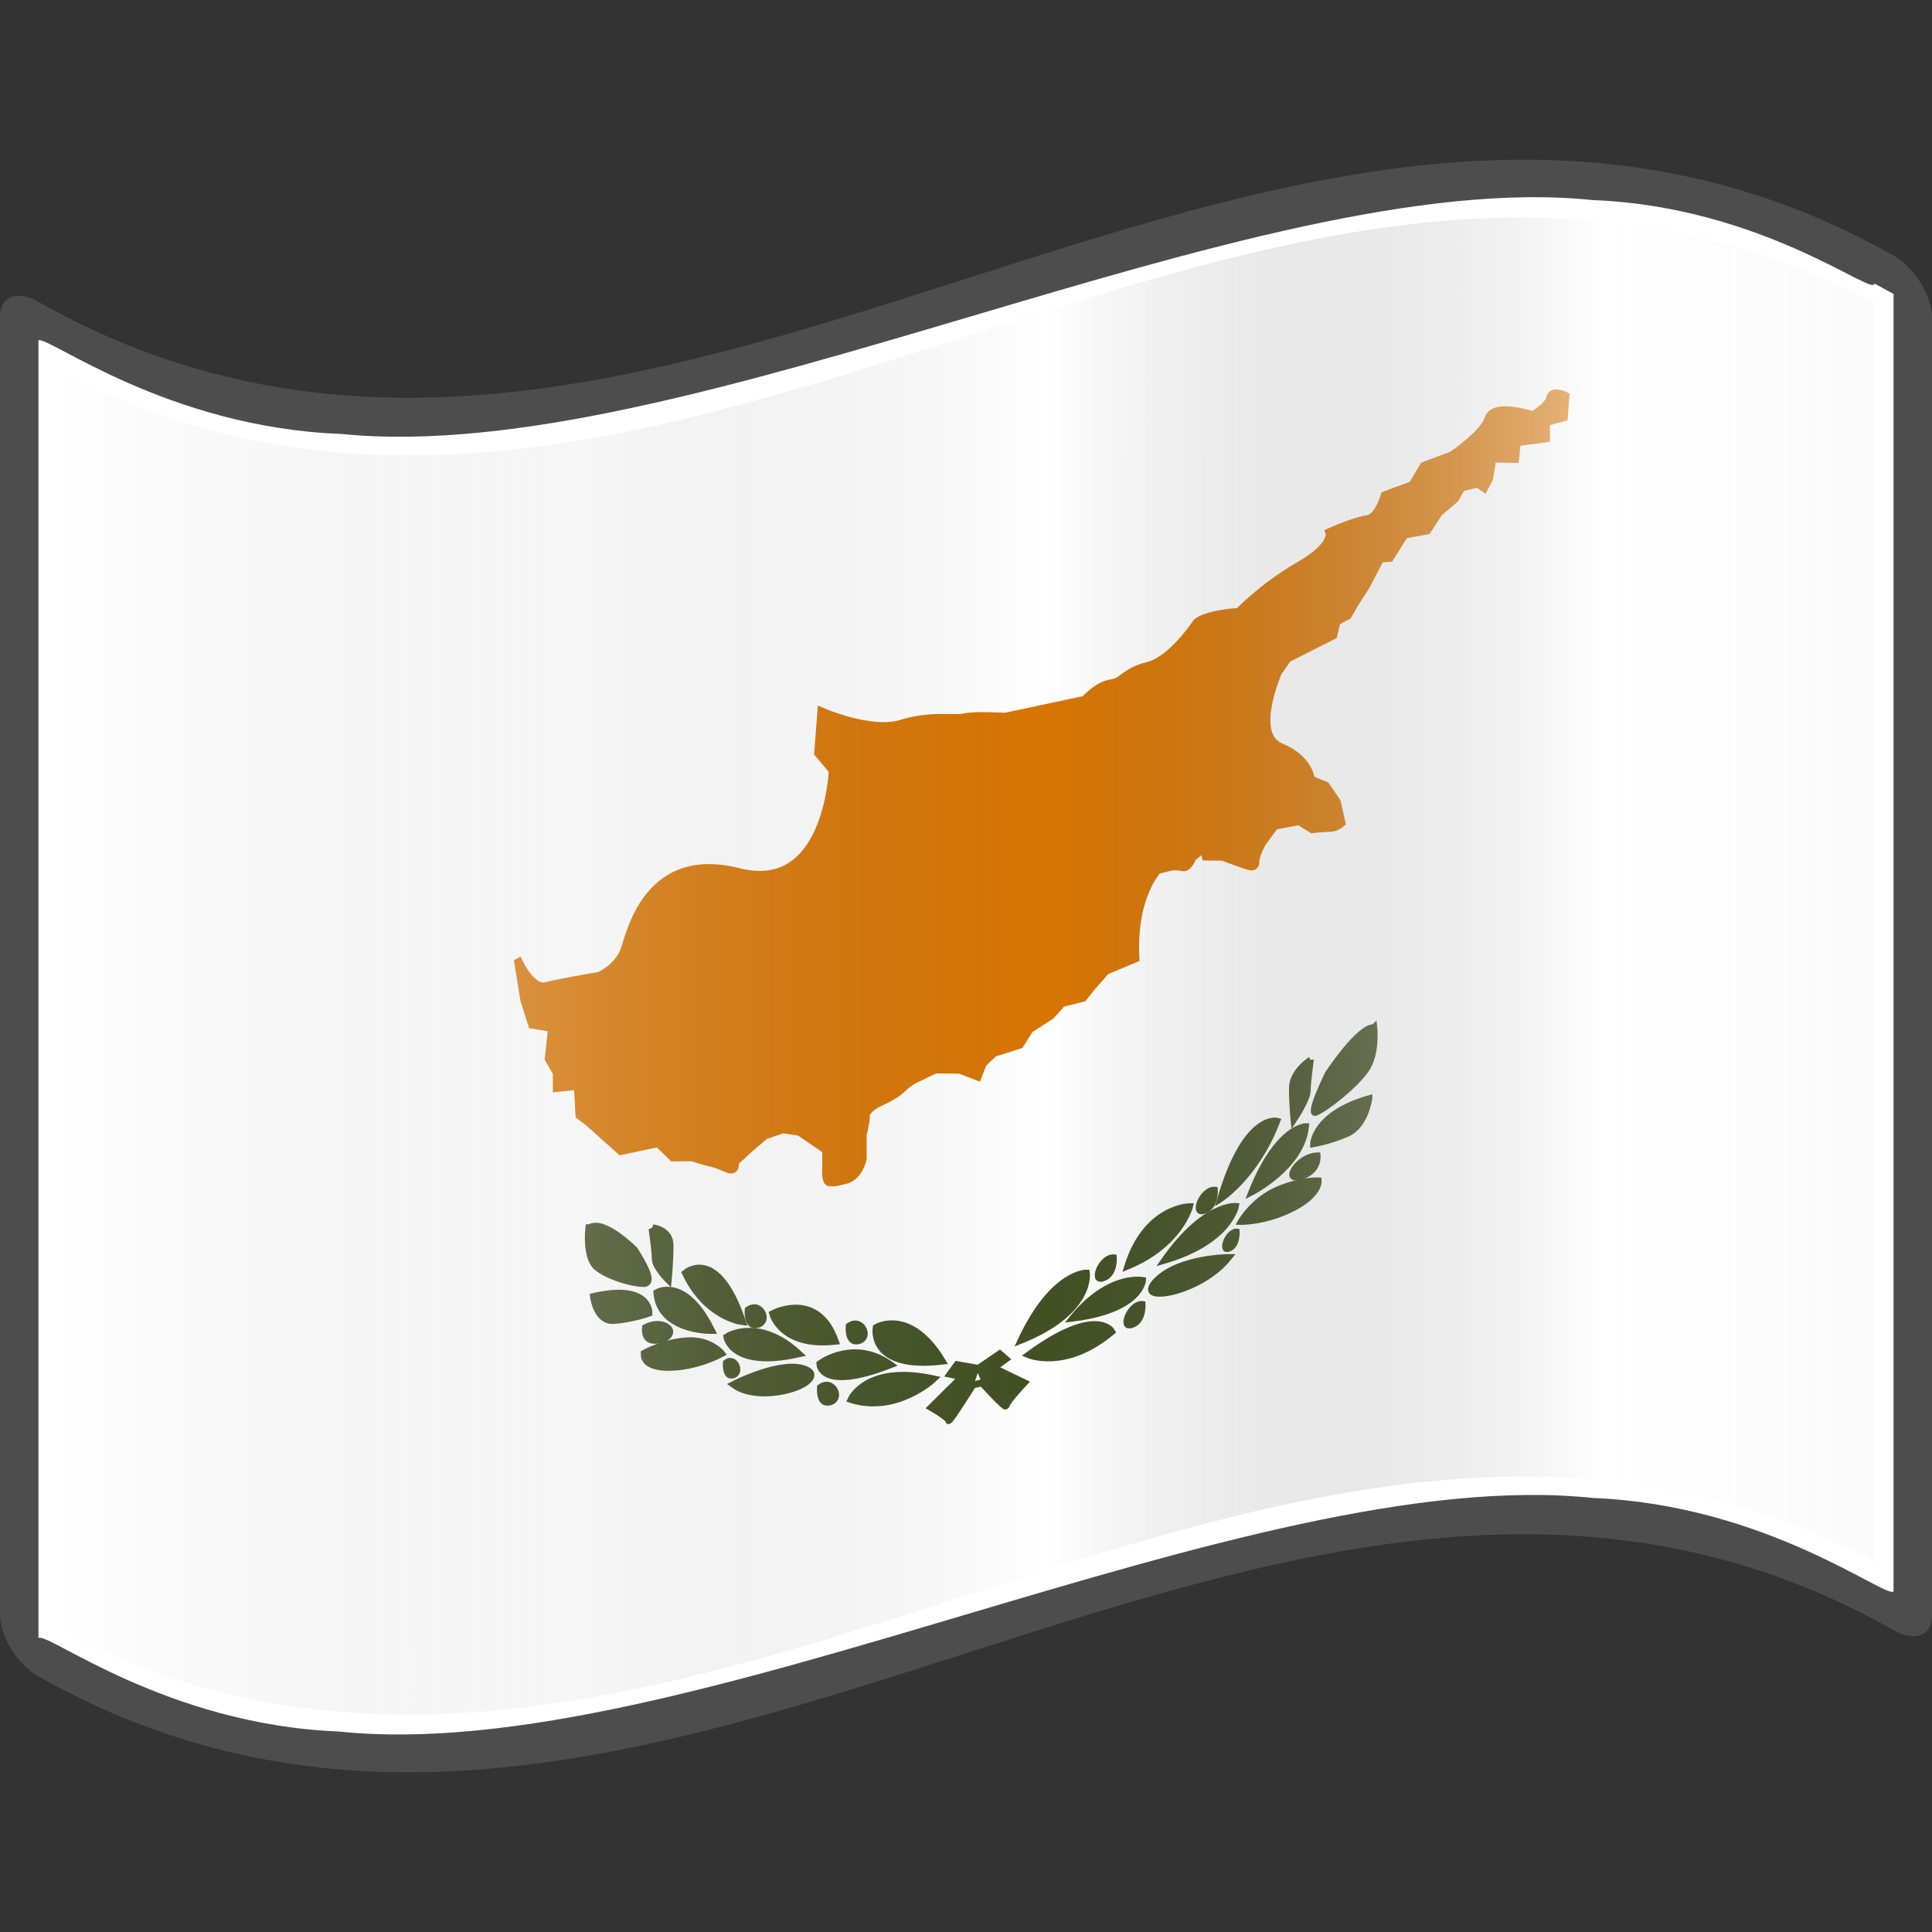 <?xml version="1.0" encoding="UTF-8" standalone="no"?>
<!-- Created with Inkscape (http://www.inkscape.org/) -->

<svg
   xmlns:a="http://ns.adobe.com/AdobeSVGViewerExtensions/3.0/"
   xmlns:dc="http://purl.org/dc/elements/1.1/"
   xmlns:cc="http://creativecommons.org/ns#"
   xmlns:rdf="http://www.w3.org/1999/02/22-rdf-syntax-ns#"
   xmlns:svg="http://www.w3.org/2000/svg"
   xmlns="http://www.w3.org/2000/svg"
   xmlns:xlink="http://www.w3.org/1999/xlink"
   xmlns:sodipodi="http://sodipodi.sourceforge.net/DTD/sodipodi-0.dtd"
   xmlns:inkscape="http://www.inkscape.org/namespaces/inkscape"
   version="1.0"
   width="48pt"
   height="48pt"
   viewBox="0 0 256 256"
   id="svg2"
   xml:space="preserve"
   sodipodi:version="0.32"
   inkscape:version="0.48.2 r9819"
   sodipodi:docname="CY1.svg"
   inkscape:output_extension="org.inkscape.output.svg.inkscape"><rect x="0" y="0" width="256" height="256" fill="#333333" stroke="none"/><sodipodi:namedview
   inkscape:window-height="705"
   inkscape:window-width="1366"
   inkscape:pageshadow="2"
   inkscape:pageopacity="0.0"
   guidetolerance="10.0"
   gridtolerance="10.0"
   objecttolerance="10.0"
   borderopacity="1.0"
   bordercolor="#666666"
   pagecolor="#ffffff"
   id="base"
   inkscape:zoom="7.2080822"
   inkscape:cx="44.235386"
   inkscape:cy="42.405119"
   inkscape:window-x="-4"
   inkscape:window-y="-4"
   inkscape:current-layer="svg2"
   showgrid="false"
   inkscape:window-maximized="1"><inkscape:grid
     type="xygrid"
     id="grid3199" /></sodipodi:namedview><defs
   id="defs271"><linearGradient
   x1="87.397"
   y1="141.973"
   x2="240.947"
   y2="141.973"
   id="XMLID_22_"
   gradientUnits="userSpaceOnUse"
   gradientTransform="matrix(1.568,0,0,1.568,-129.371,-94.568)">
								<stop
   style="stop-color:#ffffff;stop-opacity:0.667"
   offset="0"
   id="stop139" />
								
								<stop
   style="stop-color:#d7d7d7;stop-opacity:0.219"
   offset="0.241"
   id="stop143" />
								<stop
   style="stop-color:#4d4d4d;stop-opacity:0"
   offset="0.459"
   id="stop145" /><stop
   style="stop-color:#ffffff;stop-opacity:0.51"
   offset="0.719"
   id="stop3696" /><stop
   style="stop-color:#f2f2f2;stop-opacity:0.4"
   offset="0.874"
   id="stop2807" /><stop
   style="stop-color:#ffffff;stop-opacity:0.624"
   offset="1"
   id="stop3694" />
								
								
								<a:midPointStop
   style="stop-color:#E9E9EF"
   offset="0" />
								<a:midPointStop
   style="stop-color:#E9E9EF"
   offset="0.5" />
								<a:midPointStop
   style="stop-color:#B1B1C5"
   offset="0.157" />
								<a:midPointStop
   style="stop-color:#B1B1C5"
   offset="0.5" />
								<a:midPointStop
   style="stop-color:#CECEDB"
   offset="0.315" />
								<a:midPointStop
   style="stop-color:#CECEDB"
   offset="0.5" />
								<a:midPointStop
   style="stop-color:#FFFFFF"
   offset="0.65" />
								<a:midPointStop
   style="stop-color:#FFFFFF"
   offset="0.5" />
								<a:midPointStop
   style="stop-color:#CECEDB"
   offset="0.837" />
								<a:midPointStop
   style="stop-color:#CECEDB"
   offset="0.5" />
								<a:midPointStop
   style="stop-color:#FFFF66"
   offset="1" />
							</linearGradient><linearGradient
   x1="87.397"
   y1="141.973"
   x2="269.333"
   y2="141.973"
   id="linearGradient1945"
   xlink:href="#XMLID_22_"
   gradientUnits="userSpaceOnUse"
   gradientTransform="matrix(1.568,0,0,1.568,-129.371,-94.57)" /><linearGradient
   gradientTransform="matrix(1.568,0,0,1.568,-69.826,15.227)"
   gradientUnits="userSpaceOnUse"
   id="XMLID_17_"
   y2="112.305"
   x2="126.189"
   y1="39.618"
   x1="126.189">
								<stop
   id="stop18"
   offset="0"
   style="stop-color:#c200be;stop-opacity:1;" />
								<stop
   id="stop20"
   offset="0.195"
   style="stop-color:#c200be;stop-opacity:1;" />
								<stop
   id="stop22"
   offset="0.315"
   style="stop-color:#1000ae;stop-opacity:1;" />
								<stop
   id="stop24"
   offset="0.73"
   style="stop-color:#1000ae;stop-opacity:1;" />
								<stop
   id="stop26"
   offset="0.857"
   style="stop-color:#00dab6;stop-opacity:1;" />
								<stop
   id="stop28"
   offset="1"
   style="stop-color:#00dab6;stop-opacity:1;" />
								<a:midPointStop
   offset="0"
   style="stop-color:#CF0000" />
								<a:midPointStop
   offset="0.5"
   style="stop-color:#CF0000" />
								<a:midPointStop
   offset="0.157"
   style="stop-color:#7C0000" />
								<a:midPointStop
   offset="0.5"
   style="stop-color:#7C0000" />
								<a:midPointStop
   offset="0.315"
   style="stop-color:#CF0000" />
								<a:midPointStop
   offset="0.5"
   style="stop-color:#CF0000" />
								<a:midPointStop
   offset="0.65"
   style="stop-color:#B80000" />
								<a:midPointStop
   offset="0.5"
   style="stop-color:#B80000" />
								<a:midPointStop
   offset="0.837"
   style="stop-color:#CF0000" />
								<a:midPointStop
   offset="0.5"
   style="stop-color:#CF0000" />
								<a:midPointStop
   offset="1"
   style="stop-color:#FF0000" />
							</linearGradient><linearGradient
   inkscape:collect="always"
   xlink:href="#XMLID_17_"
   id="linearGradient7085"
   x1="133.179"
   y1="151.139"
   x2="132.624"
   y2="123.214"
   gradientUnits="userSpaceOnUse" /><linearGradient
   gradientTransform="matrix(1.568,0,0,1.568,-69.826,15.227)"
   x1="126.189"
   y1="38.575"
   x2="126.189"
   y2="108.136"
   id="linearGradient4854"
   gradientUnits="userSpaceOnUse">
								<stop
   style="stop-color:#d61517;stop-opacity:1;"
   offset="0"
   id="stop4856" />
								<stop
   style="stop-color:#d61517;stop-opacity:1;"
   offset="0.157"
   id="stop4858" />
								<stop
   style="stop-color:white;stop-opacity:1;"
   offset="0.315"
   id="stop4860" />
								<stop
   style="stop-color:white;stop-opacity:1;"
   offset="0.65"
   id="stop4862" />
								<stop
   style="stop-color:#021272;stop-opacity:1;"
   offset="0.837"
   id="stop4864" />
								<stop
   style="stop-color:#021272;stop-opacity:1;"
   offset="1"
   id="stop4866" />
								<a:midPointStop
   style="stop-color:#CF0000"
   offset="0" />
								<a:midPointStop
   style="stop-color:#CF0000"
   offset="0.5" />
								<a:midPointStop
   style="stop-color:#7C0000"
   offset="0.157" />
								<a:midPointStop
   style="stop-color:#7C0000"
   offset="0.5" />
								<a:midPointStop
   style="stop-color:#CF0000"
   offset="0.315" />
								<a:midPointStop
   style="stop-color:#CF0000"
   offset="0.5" />
								<a:midPointStop
   style="stop-color:#B80000"
   offset="0.65" />
								<a:midPointStop
   style="stop-color:#B80000"
   offset="0.5" />
								<a:midPointStop
   style="stop-color:#CF0000"
   offset="0.837" />
								<a:midPointStop
   style="stop-color:#CF0000"
   offset="0.5" />
								<a:midPointStop
   style="stop-color:#FF0000"
   offset="1" />
							</linearGradient>
							
						<linearGradient
   gradientTransform="matrix(1.568,0,0,1.583,-69.826,-52.936)"
   x1="49.416"
   y1="111.529"
   x2="202.965"
   y2="111.529"
   id="XMLID_20_"
   gradientUnits="userSpaceOnUse">
								<stop
   style="stop-color:#ff6666;stop-opacity:1"
   offset="0"
   id="stop63" />
								<stop
   style="stop-color:#cf0000;stop-opacity:1"
   offset="0.157"
   id="stop65" />
								<stop
   style="stop-color:#ff0000;stop-opacity:1"
   offset="0.315"
   id="stop67" />
								<stop
   style="stop-color:#ff9999;stop-opacity:1"
   offset="0.65"
   id="stop69" />
								<stop
   style="stop-color:#ff6666;stop-opacity:1"
   offset="0.837"
   id="stop71" />
								<stop
   style="stop-color:#ff9999;stop-opacity:1"
   offset="1"
   id="stop73" />
								<a:midPointStop
   style="stop-color:#FF6666"
   offset="0" />
								<a:midPointStop
   style="stop-color:#FF6666"
   offset="0.5" />
								<a:midPointStop
   style="stop-color:#CF0000"
   offset="0.157" />
								<a:midPointStop
   style="stop-color:#CF0000"
   offset="0.5" />
								<a:midPointStop
   style="stop-color:#FF0000"
   offset="0.315" />
								<a:midPointStop
   style="stop-color:#FF0000"
   offset="0.5" />
								<a:midPointStop
   style="stop-color:#FF9999"
   offset="0.65" />
								<a:midPointStop
   style="stop-color:#FF9999"
   offset="0.5" />
								<a:midPointStop
   style="stop-color:#FF6666"
   offset="0.837" />
								<a:midPointStop
   style="stop-color:#FF6666"
   offset="0.5" />
								<a:midPointStop
   style="stop-color:#FF9999"
   offset="1" />
							</linearGradient>
							
							
								<linearGradient
   gradientTransform="matrix(1.568,0,0,1.538,-69.826,15.487)"
   x1="49.416"
   y1="32.341"
   x2="202.965"
   y2="32.341"
   id="XMLID_19_"
   gradientUnits="userSpaceOnUse">
								<stop
   style="stop-color:#666;stop-opacity:1;"
   offset="0"
   id="stop48" />
								<stop
   style="stop-color:black;stop-opacity:1;"
   offset="0.157"
   id="stop50" />
								<stop
   style="stop-color:black;stop-opacity:1;"
   offset="0.315"
   id="stop52" />
								<stop
   style="stop-color:#999;stop-opacity:1;"
   offset="0.65"
   id="stop54" />
								<stop
   style="stop-color:#666;stop-opacity:1;"
   offset="0.837"
   id="stop56" />
								<stop
   style="stop-color:#999;stop-opacity:1;"
   offset="1"
   id="stop58" />
								<a:midPointStop
   style="stop-color:#FF6666"
   offset="0" />
								<a:midPointStop
   style="stop-color:#FF6666"
   offset="0.5" />
								<a:midPointStop
   style="stop-color:#CF0000"
   offset="0.157" />
								<a:midPointStop
   style="stop-color:#CF0000"
   offset="0.5" />
								<a:midPointStop
   style="stop-color:#FF0000"
   offset="0.315" />
								<a:midPointStop
   style="stop-color:#FF0000"
   offset="0.5" />
								<a:midPointStop
   style="stop-color:#FF9999"
   offset="0.65" />
								<a:midPointStop
   style="stop-color:#FF9999"
   offset="0.5" />
								<a:midPointStop
   style="stop-color:#FF6666"
   offset="0.837" />
								<a:midPointStop
   style="stop-color:#FF6666"
   offset="0.5" />
								<a:midPointStop
   style="stop-color:#FF9999"
   offset="1" />
							</linearGradient>
							
							
								<linearGradient
   gradientTransform="matrix(1.568,0,0,1.568,-69.826,15.227)"
   x1="49.416"
   y1="71.936"
   x2="202.965"
   y2="71.936"
   id="XMLID_18_"
   gradientUnits="userSpaceOnUse">
								<stop
   style="stop-color:#fde466;stop-opacity:1;"
   offset="0"
   id="stop33" />
								<stop
   style="stop-color:#ffbf50;stop-opacity:1;"
   offset="0.157"
   id="stop35" />
								<stop
   style="stop-color:#ffcf57;stop-opacity:1;"
   offset="0.315"
   id="stop37" />
								<stop
   style="stop-color:#ffffb9;stop-opacity:1;"
   offset="0.65"
   id="stop39" />
								<stop
   style="stop-color:#ffc93c;stop-opacity:1;"
   offset="0.837"
   id="stop41" />
								<stop
   style="stop-color:#ffff79;stop-opacity:1;"
   offset="1"
   id="stop43" />
								<a:midPointStop
   style="stop-color:#FFFF66"
   offset="0" />
								<a:midPointStop
   style="stop-color:#FFFF66"
   offset="0.5" />
								<a:midPointStop
   style="stop-color:#FFBC50"
   offset="0.157" />
								<a:midPointStop
   style="stop-color:#FFBC50"
   offset="0.5" />
								<a:midPointStop
   style="stop-color:#FFC957"
   offset="0.315" />
								<a:midPointStop
   style="stop-color:#FFC957"
   offset="0.5" />
								<a:midPointStop
   style="stop-color:#FFFFDE"
   offset="0.65" />
								<a:midPointStop
   style="stop-color:#FFFFDE"
   offset="0.5" />
								<a:midPointStop
   style="stop-color:#FFC957"
   offset="0.837" />
								<a:midPointStop
   style="stop-color:#FFC957"
   offset="0.5" />
								<a:midPointStop
   style="stop-color:#FFFF66"
   offset="1" />
							</linearGradient>
							
							
								<linearGradient
   gradientTransform="matrix(1.568,0,0,1.568,-69.826,15.227)"
   x1="126.189"
   y1="47.694"
   x2="126.189"
   y2="102.144"
   id="linearGradient7944"
   gradientUnits="userSpaceOnUse">
								<stop
   style="stop-color:#a12830;stop-opacity:1;"
   offset="0"
   id="stop7946" />
								<stop
   style="stop-color:#a12830;stop-opacity:1;"
   offset="0.157"
   id="stop7948" />
								<stop
   style="stop-color:white;stop-opacity:1;"
   offset="0.315"
   id="stop7950" />
								<stop
   style="stop-color:white;stop-opacity:1;"
   offset="0.65"
   id="stop7952" />
								<stop
   style="stop-color:#a12830;stop-opacity:1;"
   offset="0.837"
   id="stop7954" />
								<stop
   style="stop-color:#a12830;stop-opacity:1;"
   offset="1"
   id="stop7956" />
								<a:midPointStop
   style="stop-color:#CF0000"
   offset="0" />
								<a:midPointStop
   style="stop-color:#CF0000"
   offset="0.5" />
								<a:midPointStop
   style="stop-color:#7C0000"
   offset="0.157" />
								<a:midPointStop
   style="stop-color:#7C0000"
   offset="0.5" />
								<a:midPointStop
   style="stop-color:#CF0000"
   offset="0.315" />
								<a:midPointStop
   style="stop-color:#CF0000"
   offset="0.5" />
								<a:midPointStop
   style="stop-color:#B80000"
   offset="0.65" />
								<a:midPointStop
   style="stop-color:#B80000"
   offset="0.5" />
								<a:midPointStop
   style="stop-color:#CF0000"
   offset="0.837" />
								<a:midPointStop
   style="stop-color:#CF0000"
   offset="0.5" />
								<a:midPointStop
   style="stop-color:#FF0000"
   offset="1" />
							</linearGradient>
						
					
							
							
								<linearGradient
   y2="130.235"
   x2="132.169"
   y1="130.235"
   x1="68.169"
   gradientUnits="userSpaceOnUse"
   id="linearGradient18176"
   xlink:href="#linearGradient17523"
   inkscape:collect="always" /><linearGradient
   y2="130.235"
   x2="132.169"
   y1="130.235"
   x1="68.169"
   gradientUnits="userSpaceOnUse"
   id="linearGradient18174"
   xlink:href="#linearGradient17523"
   inkscape:collect="always" />
			
			
		
				
				
			
					
					
				<linearGradient
   id="linearGradient6438"><stop
     id="stop6440"
     offset="0"
     style="stop-color:white;stop-opacity:0;" /><stop
     id="stop6442"
     offset="1"
     style="stop-color:white;stop-opacity:0.2;" /></linearGradient><linearGradient
   id="linearGradient17523"><stop
     id="stop17525"
     offset="0"
     style="stop-color:white;stop-opacity:0;" /><stop
     id="stop17527"
     offset="1"
     style="stop-color:white;stop-opacity:0.361;" /></linearGradient><linearGradient
   y2="141.973"
   x2="269.333"
   y1="141.973"
   x1="87.397"
   gradientTransform="matrix(1.568,0,0,1.568,-129.371,-94.57)"
   gradientUnits="userSpaceOnUse"
   id="linearGradient7934"
   xlink:href="#XMLID_22_"
   inkscape:collect="always" /><linearGradient
   gradientTransform="matrix(1.568,0,0,1.568,-129.371,-94.568)"
   x1="87.397"
   y1="141.973"
   x2="240.947"
   y2="141.973"
   id="linearGradient7924"
   gradientUnits="userSpaceOnUse">
								<stop
   style="stop-color:black;stop-opacity:0.118;"
   offset="0"
   id="stop7926" />
								<stop
   style="stop-color:black;stop-opacity:0.349;"
   offset="0.157"
   id="stop141" />
								<stop
   style="stop-color:black;stop-opacity:0;"
   offset="0.315"
   id="stop7929" />
								<stop
   style="stop-color:black;stop-opacity:0.371;"
   offset="0.65"
   id="stop7931" />
								<stop
   style="stop-color:black;stop-opacity:0;"
   offset="1"
   id="stop147" />
								
								<a:midPointStop
   style="stop-color:#E9E9EF"
   offset="0" />
								<a:midPointStop
   style="stop-color:#E9E9EF"
   offset="0.5" />
								<a:midPointStop
   style="stop-color:#B1B1C5"
   offset="0.157" />
								<a:midPointStop
   style="stop-color:#B1B1C5"
   offset="0.5" />
								<a:midPointStop
   style="stop-color:#CECEDB"
   offset="0.315" />
								<a:midPointStop
   style="stop-color:#CECEDB"
   offset="0.5" />
								<a:midPointStop
   style="stop-color:#FFFFFF"
   offset="0.65" />
								<a:midPointStop
   style="stop-color:#FFFFFF"
   offset="0.5" />
								<a:midPointStop
   style="stop-color:#CECEDB"
   offset="0.837" />
								<a:midPointStop
   style="stop-color:#CECEDB"
   offset="0.5" />
								<a:midPointStop
   style="stop-color:#FFFF66"
   offset="1" />
							</linearGradient><linearGradient
   inkscape:collect="always"
   xlink:href="#XMLID_22_"
   id="linearGradient3084"
   gradientUnits="userSpaceOnUse"
   gradientTransform="matrix(1.568,0,0,1.568,-129.371,-94.57)"
   x1="87.397"
   y1="141.973"
   x2="269.333"
   y2="141.973" /></defs>
	
		
	<g
   style="display:inline"
   id="layer2" /><g
   id="g2960"
   inkscape:label="ombre"
   style="display:inline"
   sodipodi:insensitive="true"><path
     id="path5924"
     style="fill:url(#linearGradient1945)"
     d="M 248.36,206.96 C 168.12,164.508 87.88,258.337 7.64,215.885 C 7.64,160.271 7.64,104.247 7.64,48.631 C 87.982,90.163 169.345,-2.031 248.36,40.115 C 248.36,95.73 248.36,151.345 248.36,206.96 z "
     sodipodi:nodetypes="ccccc" /></g>



<polyline
   style="fill:none"
   points="0,256 0,0 256,0 256,256 "
   id="_x3C_Slice_x3E_" /><path
   inkscape:connector-curvature="0"
   d="M 248.361,32.472 C 167.272,-10.43 86.183,85.849 5.095,40.005 2.281,38.417 1.7853684e-5,39.213 1.7853684e-5,42.03 c 0,57.313 0,114.628 0,171.941 0,2.811 2.281,6.578 5.095,8.165 81.936,46.325 163.874,-52.464 245.81,-6.14 2.814,1.587 5.095,0.792 5.095,-2.025 0,-57.313 0,-114.628 0,-171.941 0,-2.811 -2.281,-6.578 -5.095,-8.165 -0.848,-0.479 -1.696,-0.943 -2.544,-1.392 z"
   style="fill:#4d4d4d"
   id="path15" /><path
   inkscape:connector-curvature="0"
   d="m 248.361,37.567 c 0,1.854 -14.892,-10.205 -37.309,-11.054 -22.416,-2.352 -52.355,6.506 -82.452,15.427 C 98.502,50.839 68.251,59.83 45.21,57.499 22.17,56.646 6.343,44.472 5.095,45.1 c 0,4.876 0,167.063 0,171.941 1.235,-0.802 16.907,11.481 39.798,12.395 22.89,2.399 52.999,-6.569 83.108,-15.508 30.109,-8.929 60.218,-17.856 83.108,-15.437 22.891,0.932 38.563,13.211 39.797,12.409 0,-4.878 0,-167.065 0,-171.941 -1.274,-0.723 -2.544,-1.392 -2.544,-1.392 z"
   style="fill:#ffffff;fill-opacity:1"
   id="path30" /><path
   inkscape:connector-curvature="0"
   d="m 248.361,206.96 c -80.24,-42.452 -160.479,51.376 -240.718,8.927 0,-55.616 0,-111.231 0,-166.846 C 87.882,91.491 168.122,-2.338 248.361,40.115 c 0,55.616 0,111.231 0,166.846 z"
   style="fill:#ffffff;fill-opacity:1"
   id="path45" /><g
   id="layer3"
   transform="matrix(0.932,-0.237,0,0.932,3.173,80.076)"><path
     d="m 80.307,109.074 c 0,0 -0.462,3.923 1.154,5.769 1.615,1.846 5.538,3.923 6.923,4.154 1.385,0.231 -1.615,-5.077 -1.615,-5.077 0,0 -4.385,-5.538 -6.462,-4.846 z"
     id="path3048"
     style="fill:#435024;fill-opacity:1;stroke:#435024;stroke-width:1px;stroke-linecap:butt;stroke-linejoin:miter;stroke-opacity:1"
     inkscape:connector-curvature="0" /><path
     d="m 80.999,118.997 c 0,0 0.462,3.692 3,4.154 2.538,0.462 4.846,0.231 4.846,0.231 0,0 0,-4.154 -7.846,-4.385 z"
     id="path3050"
     style="fill:#435024;fill-opacity:1;stroke:#435024;stroke-width:1px;stroke-linecap:butt;stroke-linejoin:miter;stroke-opacity:1"
     inkscape:connector-curvature="0" /><path
     d="m 89.307,111.382 c 0,0 2.538,0.923 2.538,3.231 0,2.308 -0.231,4.615 -0.231,4.615 0,0 -1.846,-2.308 -1.846,-3.462 0,-1.154 -0.462,-4.385 -0.462,-4.385 z"
     id="path3052"
     style="fill:#435024;fill-opacity:1;stroke:#435024;stroke-width:1px;stroke-linecap:butt;stroke-linejoin:miter;stroke-opacity:1"
     inkscape:connector-curvature="0" /><path
     d="m 88.368,125.272 c 0,0 -0.326,2.284 2.284,2.284 2.611,0 0.326,-2.937 -2.284,-2.284 z"
     id="path3054"
     style="fill:#435024;fill-opacity:1;stroke:#435024;stroke-width:1px;stroke-linecap:butt;stroke-linejoin:miter;stroke-opacity:1"
     inkscape:connector-curvature="0" /><path
     d="m 88.204,128.862 c 0,0 2.774,-0.816 6.038,-0.163 3.264,0.653 4.895,3.1 4.895,3.1 0,0 -3.427,0.979 -7.343,0 -3.916,-0.979 -3.59,-2.937 -3.59,-2.937 z"
     id="path3056"
     style="fill:#435024;fill-opacity:1;stroke:#435024;stroke-width:1px;stroke-linecap:butt;stroke-linejoin:miter;stroke-opacity:1"
     inkscape:connector-curvature="0" /><path
     d="m 89.999,120.703 c 0,0 3.916,-1.142 7.669,7.343 0,0 -7.18,-1.795 -7.669,-7.343 z"
     id="path3060"
     style="fill:#435024;fill-opacity:1;stroke:#435024;stroke-width:1px;stroke-linecap:butt;stroke-linejoin:miter;stroke-opacity:1"
     inkscape:connector-curvature="0" /><path
     d="m 94.079,118.908 c 0,0 4.406,-2.448 7.996,8.975 0,0 -5.059,-1.958 -7.996,-8.975 z"
     id="path3062"
     style="fill:#435024;fill-opacity:1;stroke:#435024;stroke-width:1px;stroke-linecap:butt;stroke-linejoin:miter;stroke-opacity:1"
     inkscape:connector-curvature="0" /><path
     d="m 99.953,129.514 c 0,0 4.406,-1.632 10.117,5.059 -9.301,-0.326 -10.117,-5.059 -10.117,-5.059 z"
     id="path3064"
     style="fill:#435024;fill-opacity:1;stroke:#435024;stroke-width:1px;stroke-linecap:butt;stroke-linejoin:miter;stroke-opacity:1"
     inkscape:connector-curvature="0" /><path
     d="m 102.9,126.405 c 0,0 -0.216,2.573 1.511,2.573 1.727,0 0.216,-3.308 -1.511,-2.573 z"
     id="path3054-9"
     style="fill:#435024;fill-opacity:1;stroke:#435024;stroke-width:0.863px;stroke-linecap:butt;stroke-linejoin:miter;stroke-opacity:1"
     inkscape:connector-curvature="0" /><path
     d="m 99.723,133.088 c 0,0 -0.168,2.247 1.178,2.247 1.347,0 0.168,-2.889 -1.178,-2.247 z"
     id="path3054-9-4"
     style="fill:#435024;fill-opacity:1;stroke:#435024;stroke-width:0.712px;stroke-linecap:butt;stroke-linejoin:miter;stroke-opacity:1"
     inkscape:connector-curvature="0" /><path
     d="m 113.181,140.03 c 0,0 -0.216,2.573 1.511,2.573 1.727,0 0.216,-3.308 -1.511,-2.573 z"
     id="path3054-9-7"
     style="fill:#435024;fill-opacity:1;stroke:#435024;stroke-width:0.863px;stroke-linecap:butt;stroke-linejoin:miter;stroke-opacity:1"
     inkscape:connector-curvature="0" /><path
     d="m 117.26,132.361 c 0,0 -0.216,2.573 1.511,2.573 1.727,0 0.216,-3.308 -1.511,-2.573 z"
     id="path3054-9-71"
     style="fill:#435024;fill-opacity:1;stroke:#435024;stroke-width:0.863px;stroke-linecap:butt;stroke-linejoin:miter;stroke-opacity:1"
     inkscape:connector-curvature="0" /><path
     d="m 106.48,127.883 c 0,0 6.201,-1.632 8.812,6.201 -7.506,-1.142 -8.812,-6.201 -8.812,-6.201 z"
     id="path3127"
     style="fill:#435024;fill-opacity:1;stroke:#435024;stroke-width:1px;stroke-linecap:butt;stroke-linejoin:miter;stroke-opacity:1"
     inkscape:connector-curvature="0" /><path
     d="m 100.932,136.531 c 0,0 7.017,-1.795 10.28,0.653 3.264,2.448 -6.201,3.427 -10.28,-0.653 z"
     id="path3129"
     style="fill:#435024;fill-opacity:1;stroke:#435024;stroke-width:1px;stroke-linecap:butt;stroke-linejoin:miter;stroke-opacity:1"
     inkscape:connector-curvature="0" /><path
     d="m 113.171,136.694 c 0,0 4.732,-2.284 9.954,2.774 -9.791,1.305 -9.954,-2.774 -9.954,-2.774 z"
     id="path3131"
     style="fill:#435024;fill-opacity:1;stroke:#435024;stroke-width:1px;stroke-linecap:butt;stroke-linejoin:miter;stroke-opacity:1"
     inkscape:connector-curvature="0" /><path
     d="m 121.166,133.594 c 0,0 4.732,-1.469 9.301,7.18 -10.28,-1.469 -9.301,-7.18 -9.301,-7.18 z"
     id="path3133"
     style="fill:#435024;fill-opacity:1;stroke:#435024;stroke-width:1px;stroke-linecap:butt;stroke-linejoin:miter;stroke-opacity:1"
     inkscape:connector-curvature="0" /><path
     d="m 129.325,143.058 c 0,0 -5.222,3.59 -11.749,-0.163 0,0 2.121,-4.406 11.749,0.163 z"
     id="path3135"
     style="fill:#435024;fill-opacity:1;stroke:#435024;stroke-width:1px;stroke-linecap:butt;stroke-linejoin:miter;stroke-opacity:1"
     inkscape:connector-curvature="0" /><path
     d="m 191.895,108.992 c 0,0 0.462,3.923 -1.154,5.769 -1.615,1.846 -5.538,3.923 -6.923,4.154 -1.385,0.231 1.615,-5.077 1.615,-5.077 0,0 4.385,-5.538 6.462,-4.846 z"
     id="path3048-1"
     style="fill:#435024;fill-opacity:1;stroke:#435024;stroke-width:1px;stroke-linecap:butt;stroke-linejoin:miter;stroke-opacity:1"
     inkscape:connector-curvature="0" /><path
     d="m 191.203,118.915 c 0,0 -0.462,3.692 -3,4.154 -2.538,0.462 -4.846,0.231 -4.846,0.231 0,0 0,-4.154 7.846,-4.385 z"
     id="path3050-1"
     style="fill:#435024;fill-opacity:1;stroke:#435024;stroke-width:1px;stroke-linecap:butt;stroke-linejoin:miter;stroke-opacity:1"
     inkscape:connector-curvature="0" /><path
     d="m 182.895,111.299 c 0,0 -2.538,0.923 -2.538,3.231 0,2.308 0.231,4.615 0.231,4.615 0,0 1.846,-2.308 1.846,-3.462 0,-1.154 0.462,-4.385 0.462,-4.385 z"
     id="path3052-6"
     style="fill:#435024;fill-opacity:1;stroke:#435024;stroke-width:1px;stroke-linecap:butt;stroke-linejoin:miter;stroke-opacity:1"
     inkscape:connector-curvature="0" /><path
     d="m 183.835,125.189 c 0,0 0.326,2.284 -2.284,2.284 -2.611,0 -0.326,-2.937 2.284,-2.284 z"
     id="path3054-3"
     style="fill:#435024;fill-opacity:1;stroke:#435024;stroke-width:1px;stroke-linecap:butt;stroke-linejoin:miter;stroke-opacity:1"
     inkscape:connector-curvature="0" /><path
     d="m 183.998,128.779 c 0,0 -2.774,-0.816 -6.038,-0.163 -3.264,0.653 -4.895,3.1 -4.895,3.1 0,0 3.427,0.979 7.343,0 3.916,-0.979 3.59,-2.937 3.59,-2.937 z"
     id="path3056-5"
     style="fill:#435024;fill-opacity:1;stroke:#435024;stroke-width:1px;stroke-linecap:butt;stroke-linejoin:miter;stroke-opacity:1"
     inkscape:connector-curvature="0" /><path
     d="m 182.203,120.62 c 0,0 -3.916,-1.142 -7.669,7.343 0,0 7.18,-1.795 7.669,-7.343 z"
     id="path3060-7"
     style="fill:#435024;fill-opacity:1;stroke:#435024;stroke-width:1px;stroke-linecap:butt;stroke-linejoin:miter;stroke-opacity:1"
     inkscape:connector-curvature="0" /><path
     d="m 178.123,118.825 c 0,0 -4.406,-2.448 -7.996,8.975 0,0 5.059,-1.958 7.996,-8.975 z"
     id="path3062-6"
     style="fill:#435024;fill-opacity:1;stroke:#435024;stroke-width:1px;stroke-linecap:butt;stroke-linejoin:miter;stroke-opacity:1"
     inkscape:connector-curvature="0" /><path
     d="m 172.249,129.432 c 0,0 -4.406,-1.632 -10.117,5.059 9.301,-0.326 10.117,-5.059 10.117,-5.059 z"
     id="path3064-8"
     style="fill:#435024;fill-opacity:1;stroke:#435024;stroke-width:1px;stroke-linecap:butt;stroke-linejoin:miter;stroke-opacity:1"
     inkscape:connector-curvature="0" /><path
     d="m 169.302,126.322 c 0,0 0.216,2.573 -1.511,2.573 -1.727,0 -0.216,-3.308 1.511,-2.573 z"
     id="path3054-9-2"
     style="fill:#435024;fill-opacity:1;stroke:#435024;stroke-width:0.863px;stroke-linecap:butt;stroke-linejoin:miter;stroke-opacity:1"
     inkscape:connector-curvature="0" /><path
     d="m 172.479,133.005 c 0,0 0.168,2.247 -1.178,2.247 -1.347,0 -0.168,-2.889 1.178,-2.247 z"
     id="path3054-9-4-1"
     style="fill:#435024;fill-opacity:1;stroke:#435024;stroke-width:0.712px;stroke-linecap:butt;stroke-linejoin:miter;stroke-opacity:1"
     inkscape:connector-curvature="0" /><path
     d="m 159.022,139.948 c 0,0 0.216,2.573 -1.511,2.573 -1.727,0 -0.216,-3.308 1.511,-2.573 z"
     id="path3054-9-7-1"
     style="fill:#435024;fill-opacity:1;stroke:#435024;stroke-width:0.863px;stroke-linecap:butt;stroke-linejoin:miter;stroke-opacity:1"
     inkscape:connector-curvature="0" /><path
     d="m 154.942,132.278 c 0,0 0.216,2.573 -1.511,2.573 -1.727,0 -0.216,-3.308 1.511,-2.573 z"
     id="path3054-9-71-4"
     style="fill:#435024;fill-opacity:1;stroke:#435024;stroke-width:0.863px;stroke-linecap:butt;stroke-linejoin:miter;stroke-opacity:1"
     inkscape:connector-curvature="0" /><path
     d="m 165.722,127.8 c 0,0 -6.201,-1.632 -8.812,6.201 7.506,-1.142 8.812,-6.201 8.812,-6.201 z"
     id="path3127-3"
     style="fill:#435024;fill-opacity:1;stroke:#435024;stroke-width:1px;stroke-linecap:butt;stroke-linejoin:miter;stroke-opacity:1"
     inkscape:connector-curvature="0" /><path
     d="m 171.27,136.449 c 0,0 -7.017,-1.795 -10.28,0.653 -3.264,2.448 6.201,3.427 10.28,-0.653 z"
     id="path3129-0"
     style="fill:#435024;fill-opacity:1;stroke:#435024;stroke-width:1px;stroke-linecap:butt;stroke-linejoin:miter;stroke-opacity:1"
     inkscape:connector-curvature="0" /><path
     d="m 159.031,136.612 c 0,0 -4.732,-2.284 -9.954,2.774 9.791,1.305 9.954,-2.774 9.954,-2.774 z"
     id="path3131-7"
     style="fill:#435024;fill-opacity:1;stroke:#435024;stroke-width:1px;stroke-linecap:butt;stroke-linejoin:miter;stroke-opacity:1"
     inkscape:connector-curvature="0" /><path
     d="m 151.036,133.511 c 0,0 -4.732,-1.469 -9.301,7.18 10.28,-1.469 9.301,-7.18 9.301,-7.18 z"
     id="path3133-1"
     style="fill:#435024;fill-opacity:1;stroke:#435024;stroke-width:1px;stroke-linecap:butt;stroke-linejoin:miter;stroke-opacity:1"
     inkscape:connector-curvature="0" /><path
     d="m 142.877,142.976 c 0,0 5.222,3.59 11.749,-0.163 0,0 -2.121,-4.406 -11.749,0.163 z"
     id="path3135-1"
     style="fill:#435024;fill-opacity:1;stroke:#435024;stroke-width:1px;stroke-linecap:butt;stroke-linejoin:miter;stroke-opacity:1"
     inkscape:connector-curvature="0" /><path
     d="m 135.115,145.074 c 0,0 -3.577,4.846 -3.577,4.385 0,-0.462 -2.538,-2.538 -2.538,-2.538 l 4.385,-3.231 -1.731,-0.808 0.923,-1.038 3.231,1.385"
     id="path3203"
     style="fill:#435024;fill-opacity:1;stroke:#435024;stroke-width:1px;stroke-linecap:butt;stroke-linejoin:miter;stroke-opacity:1"
     inkscape:connector-curvature="0" /><path
     d="m 136.095,145.059 c 0,0 3.577,4.846 3.577,4.385 0,-0.462 2.538,-2.538 2.538,-2.538 l -4.385,-3.231 1.731,-0.808 -0.923,-1.038 -3.231,1.385"
     id="path3203-2"
     style="fill:#435024;fill-opacity:1;stroke:#435024;stroke-width:1px;stroke-linecap:butt;stroke-linejoin:miter;stroke-opacity:1"
     inkscape:connector-curvature="0" /><path
     d="m 134.884,145.305 1.5,0"
     id="path3223"
     style="fill:#435024;fill-opacity:1;stroke:#435024;stroke-width:1px;stroke-linecap:butt;stroke-linejoin:miter;stroke-opacity:1"
     inkscape:connector-curvature="0" /><path
     d="m 70.153,68.228 c 0,0 1.846,4.846 3.923,4.846 2.077,0 7.615,0.462 7.615,0.462 0,0 2.769,-0.462 3.692,-3 0.923,-2.538 3.462,-13.154 16.154,-6.692 12.692,6.462 13.385,-11.077 13.385,-11.077 l -2.077,-3 0.462,-5.769 c 0,0 6.923,4.846 11.308,4.615 4.385,-0.231 7.615,1.385 9,1.385 1.385,0 5.769,1.385 5.769,1.385 l 11.308,0.462 c 0,0 1.846,-1.615 3.692,-1.385 1.846,0.231 1.846,-1.154 5.308,-1.154 3.462,0 6.923,-4.385 6.923,-4.385 0,0 0.923,-0.923 6,0 0,0 3.462,-2.769 8.538,-4.385 5.077,-1.615 4.385,-3.692 4.385,-3.692 0,0 3.692,-0.692 5.308,-0.462 1.615,0.231 2.538,-2.769 2.538,-2.769 l 3.923,-0.462 1.615,-2.308 3.923,-0.468 c 0,0 4.615,-1.883 5.308,-3.96 0.692,-2.077 6.225,1.168 6.225,1.168 0,0 2.308,-0.729 2.538,-1.883 0.231,-1.154 2.308,0.443 2.308,0.443 l -0.231,3.018 -2.538,0.037 0,2.308 -4.148,-0.506 -0.231,2.308 -3.231,-0.892 -0.462,2.769 -0.692,1.154 -0.923,-0.886 -2.308,0 -0.923,1.385 -2.308,1.391 -1.615,2.077 -3.231,-0.231 -2.077,2.769 -1.385,-0.231 -2.077,3.462 -1.615,2.077 -0.923,1.385 -1.615,0.462 -0.462,1.846 -2.769,0.692 -3.692,0.923 -1.385,1.615 c 0,0 -3.923,7.846 0.231,10.615 4.154,2.769 4.385,5.769 4.385,5.769 l 2.077,1.385 1.615,2.769 0.692,3.231 c 0,0 -0.692,0.462 -1.615,0.231 -0.923,-0.231 -2.538,-0.462 -2.538,-0.462 l -1.846,-1.615 -3.462,-0.231 -1.846,2.077 c 0,0 -0.923,1.385 -0.923,2.308 0,0.923 -0.462,0.692 -1.615,0 -1.154,-0.692 -3,-1.846 -3,-1.846 l -2.538,-0.692 -0.231,-1.154 -1.615,0.923 c 0,0 -0.462,1.385 -1.385,0.923 -0.923,-0.462 -1.846,-0.462 -1.846,-0.462 l -1.615,0 c 0,0 -3.692,2.769 -3.231,11.769 l -4.154,0.692 -2.077,1.846 -1.154,1.154 -3,0 -1.615,1.385 -3,1.154 -1.385,1.846 -3.692,0.231 -1.615,1.154 -0.692,1.615 -2.538,-1.615 -3.462,-0.923 -3,0.692 c 0,0 -0.923,0.231 -1.846,0.923 -0.923,0.692 -3.462,1.154 -3.462,1.154 0,0 -1.615,0.462 -1.615,1.385 0,0.923 -0.462,2.538 -0.462,2.538 l 0,3.462 c 0,0 -0.462,2.308 -2.308,2.308 -1.846,0 -1.385,0 -2.308,-0.231 -0.923,-0.231 -0.692,-2.308 -0.692,-2.308 l 0,-2.538 -3.692,-3.462 -2.308,-0.923 -2.538,0.231 -2.308,1.385 -2.077,1.385 c 0,0 0.462,1.615 -1.154,0.462 -1.615,-1.154 -2.769,-1.615 -2.769,-1.615 l -2.077,-1.154 -2.769,-0.692 -2.077,-2.538 -5.308,-0.231 -4.615,-5.308 -1.385,-1.385 -0.231,-4.154 -3,-0.462 0,-2.308 -1.154,-2.308 0.462,-4.154 -2.769,-1.154 -1.154,-3.923 z"
     id="path3993"
     style="fill:#d87503;fill-opacity:1;stroke:#d87503;stroke-width:1px;stroke-linecap:butt;stroke-linejoin:miter;stroke-opacity:1"
     inkscape:connector-curvature="0"
     sodipodi:nodetypes="cscsscccssccssccscsccccscscccccccccccccccccccccccccsccccsccccssccccsccccccccccccccccscsccsscccccccsccccccccccccccc" /></g><path
   inkscape:connector-curvature="0"
   d="m 248.36,206.96 c -80.24,-42.452 -160.48,51.377 -240.72,8.925 0,-55.615 0,-111.23 0,-166.846 C 87.88,91.49 168.12,-2.338 248.36,40.115 c 0,55.615 0,111.23 0,166.845 z"
   style="fill:url(#linearGradient3084)"
   id="path8016" /></svg>